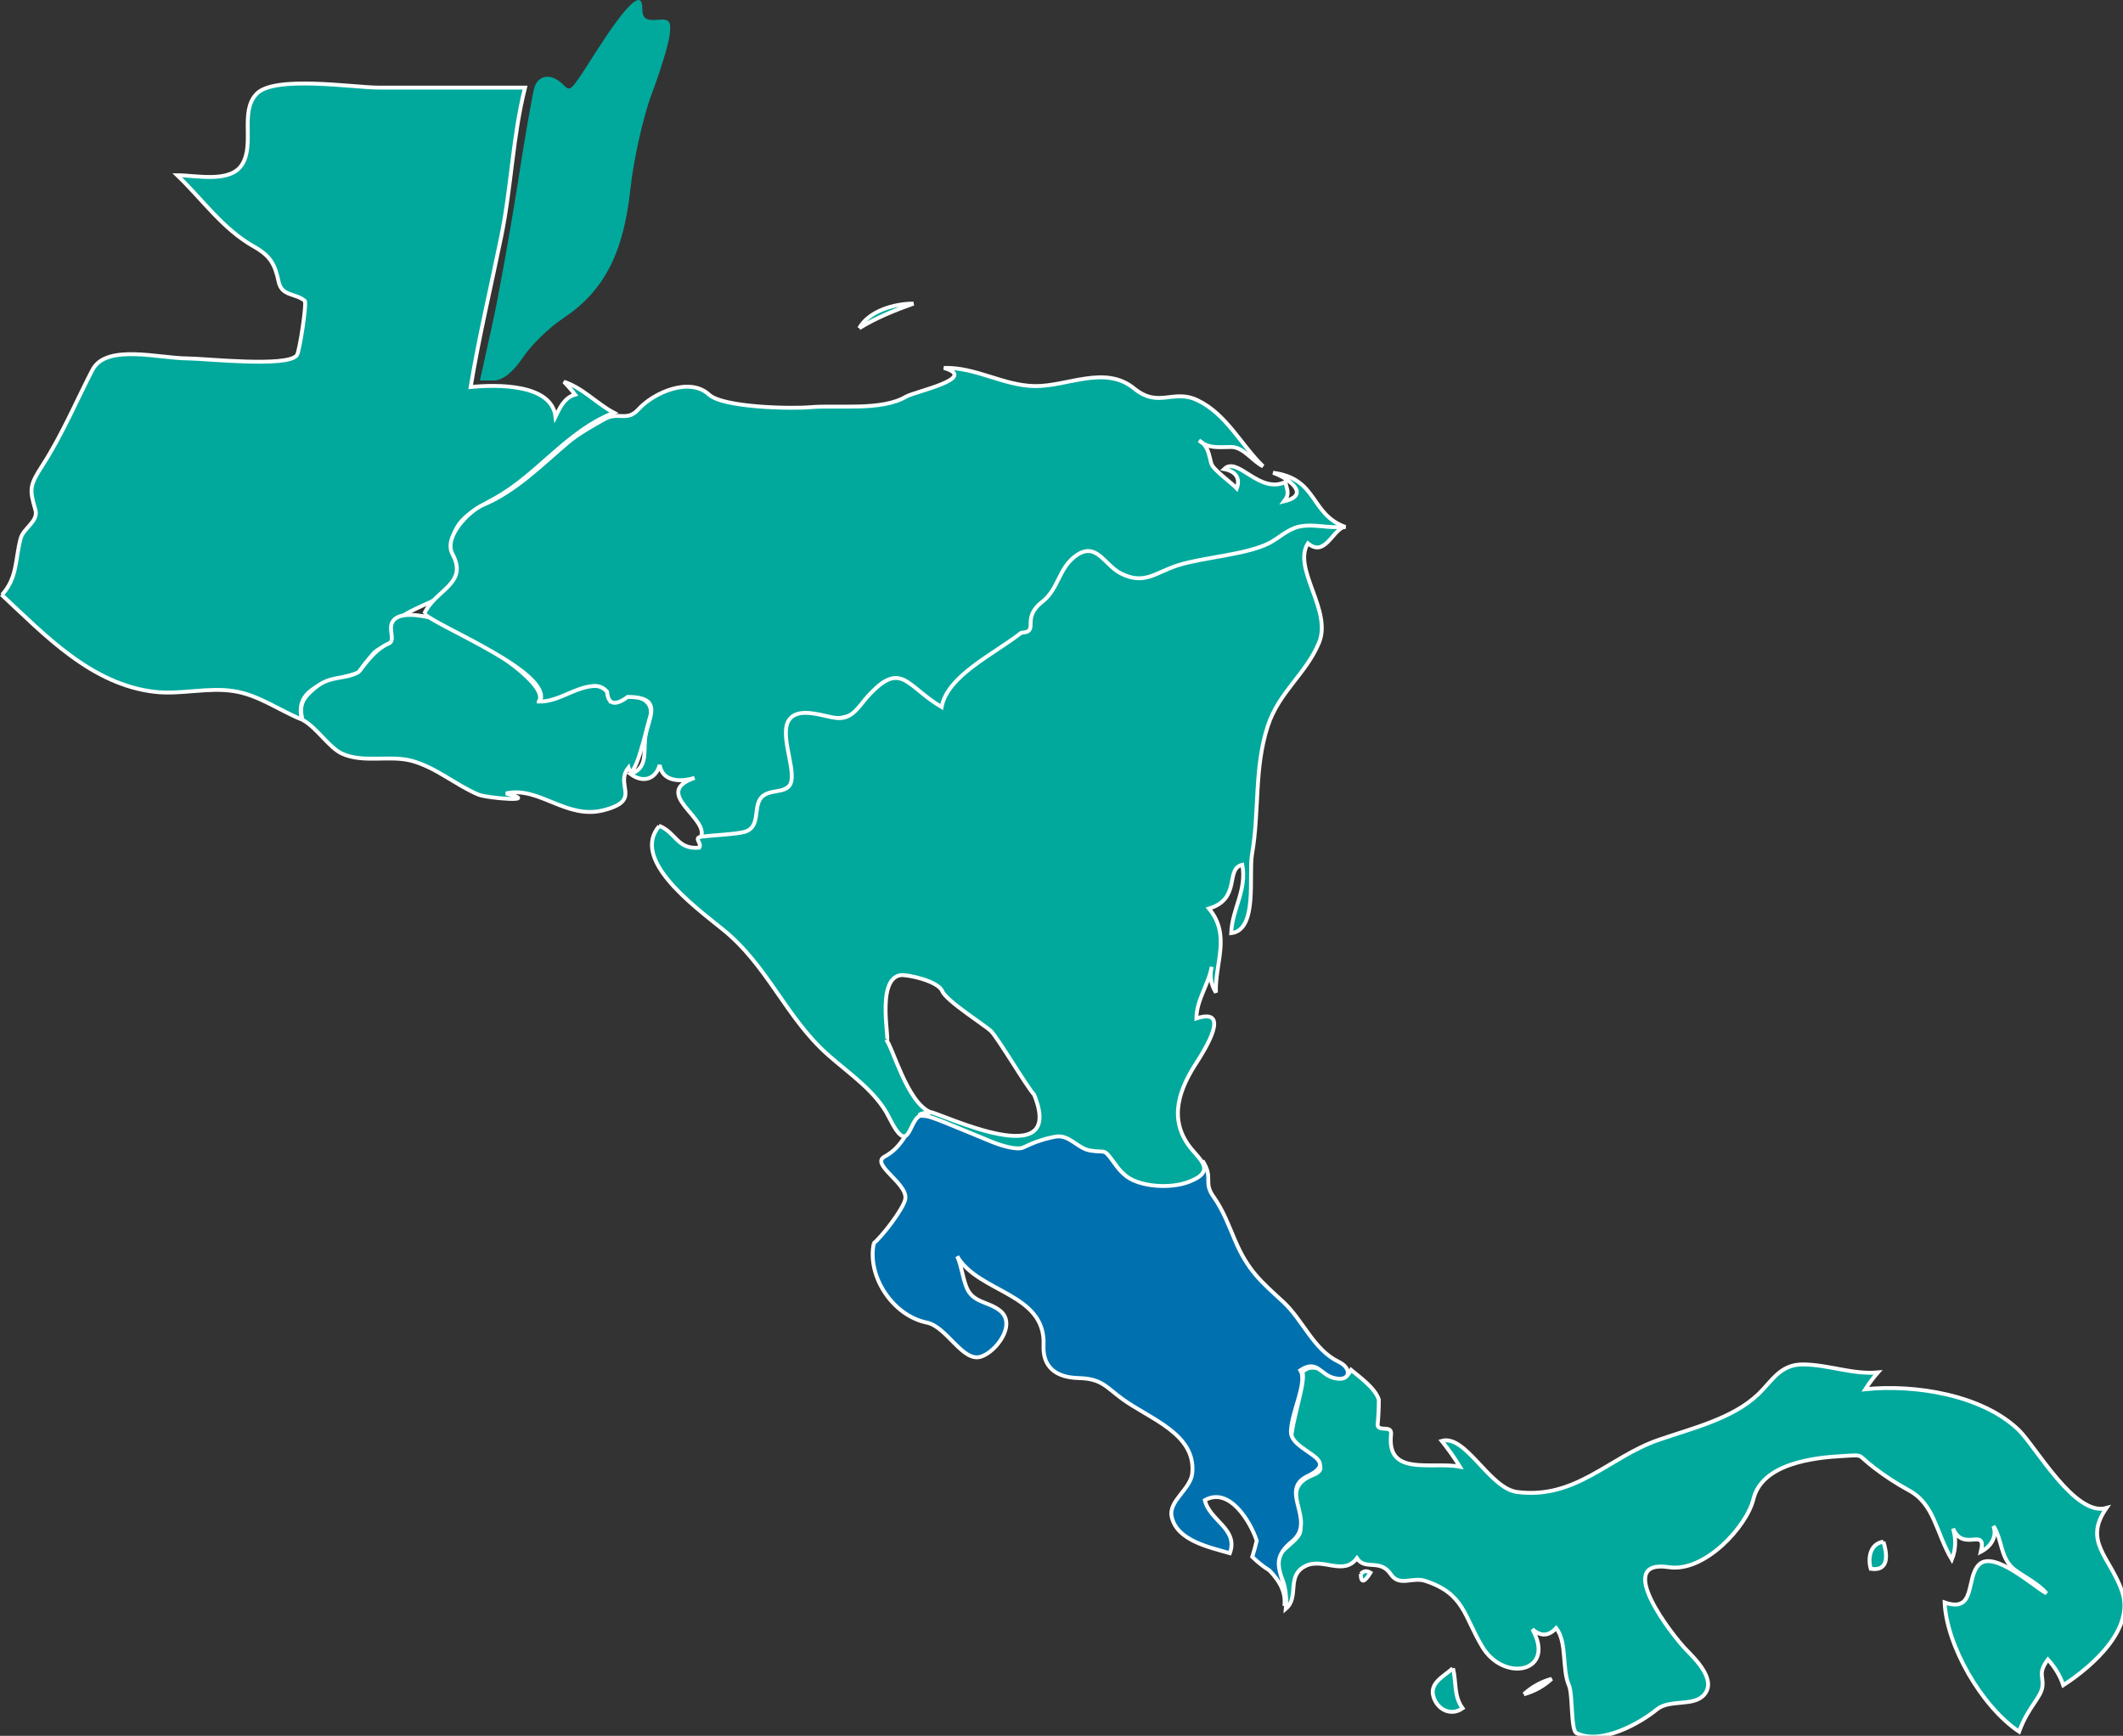 <?xml version="1.0" encoding="UTF-8" standalone="no"?>
<svg xmlns:inkscape="http://www.inkscape.org/namespaces/inkscape" xmlns:sodipodi="http://sodipodi.sourceforge.net/DTD/sodipodi-0.dtd" xmlns="http://www.w3.org/2000/svg" xmlns:svg="http://www.w3.org/2000/svg" width="512" height="418.571" viewBox="0 0 135.467 110.747" version="1.1" id="svg4546" inkscape:version="1.2.2 (b0a8486541, 2022-12-01)" sodipodi:docname="map.svg">
  <rect x="0" y="0" width="135.467" height="110.747" fill="#333333" stroke="none"/>
  <defs id="defs4543"></defs>
  <g inkscape:label="Capa 1" inkscape:groupmode="layer" id="layer1">
    <g id="g5109" transform="matrix(1.252,0,0,1.252,-142.677,-167.84)">
      <path id="gt" class="cls-5" d="m 114.061,164.367 c 0.802,-0.884 0.664,-1.818 0.953,-2.879 0.14,-0.516 0.921,-0.873 0.749,-1.45 -0.31,-1.061 -0.299,-1.241 0.365,-2.273 1.005,-1.548 1.852,-3.545 2.548,-4.866 0.706,-1.341 3.416,-0.577 4.85,-0.577 0.826,0 5.138,0.476 5.567,-0.169 0.14,-0.209 0.513,-2.68 0.397,-2.77 -0.492,-0.397 -1.167,-0.22 -1.328,-0.963 -0.183,-0.844 -0.386,-1.302 -1.23,-1.778 -1.627,-0.913 -2.643,-2.413 -3.94,-3.654 0.984,0 2.741,0.426 3.328,-0.585 0.611,-1.053 -0.14,-2.651 0.706,-3.553 0.9,-0.974 4.948,-0.328 6.242,-0.328 h 7.451 c -0.632,2.492 -0.696,5.054 -1.209,7.564 -0.524,2.561 -1.135,5.112 -1.564,7.694 1.318,-0.13 4.122,-0.18 4.326,1.508 0.214,-0.437 0.439,-0.963 0.995,-1.122 -0.172,-0.228 -0.365,-0.447 -0.566,-0.656 0.984,0.328 1.659,1.111 2.548,1.58 -2.397,0.923 -3.876,3.156 -6.08,4.368 -1.027,0.566 -2.365,1.23 -2.066,2.543 0.204,0.934 0.429,1.569 -0.397,2.262 -0.781,0.664 -2.987,1.072 -2.773,2.125 0.13,0.624 -0.376,0.497 -0.857,0.884 -0.095,0.069 -0.921,1.093 -0.802,1.042 -0.974,0.407 -3.416,0.545 -2.924,2.413 -1.156,-0.466 -2.196,-1.251 -3.469,-1.45 -1.296,-0.209 -2.678,0.18 -3.993,0.04 -3.276,-0.357 -5.665,-2.929 -7.858,-4.964" style="fill:#00a99c;fill-opacity:1;fill-rule:evenodd;stroke:#ffffff;stroke-width:0.198px"></path>
      <g id="pa" style="fill:#00a99c;fill-opacity:1" transform="matrix(0.265,0,0,0.265,113.96,134.061)">
        <path id="path2682" class="cls-4" d="m 245.64,301.93 c -2.59,-2.29 3.97,-5.18 4.41,-7.32 0.89,-4.09 -3.64,-8.52 2.43,-10.96 4.98,-1.99 -4.17,-4.84 -4.17,-6.57 0,-3.53 2.99,-11.86 2.14,-13.25 3.56,-3.26 6.96,4.28 9.39,-0.41 1.86,1.54 4.57,3.45 5.34,5.7 0,1.65 -0.08,3.3 -0.24,4.95 0.32,1.31 2.79,-0.15 2.59,1.76 -0.89,8.14 7.73,5.18 13.23,6.19 -1.05,-1.73 -2.23,-3.38 -3.48,-4.95 4.65,-1.31 9.15,9.16 14.53,9.83 11.29,1.43 17.64,-6.72 27.15,-10.02 6.51,-2.25 14.16,-4.05 19.1,-8.7 2.71,-2.55 4.21,-5.78 8.58,-5.82 4.9,0 9.63,1.99 14.53,1.54 -0.89,1.01 -1.7,2.1 -2.43,3.23 9.55,-0.98 22.5,1.09 29.5,7.84 3.32,3.23 10.8,16.7 16.87,15.01 -4.49,6.42 0.61,9.31 2.99,15.95 2.55,7.17 -5.5,14.37 -11.29,18.12 -0.61,-1.84 -1.62,-3.49 -2.95,-4.95 -1.94,2.66 -0.85,3.08 -1.05,5.14 -0.2,2.14 -2.79,4.01 -4.49,8.74 -7.28,-4.88 -13.96,-16.62 -14.32,-24.84 6.11,2.1 4.01,-4.69 6.6,-7.28 2.87,-2.85 10.48,4.2 12.99,5.52 -1.66,-1.91 -4.01,-3 -6.07,-4.5 -2.87,-2.14 -2.35,-5.7 -4.13,-8.44 0.73,2.1 -0.49,3.94 -2.43,4.95 1.21,-4.99 -3.36,0.23 -5.34,-4.47 0.61,2.03 0.53,4.01 -0.24,5.97 -3.12,-5.29 -3.28,-10.66 -8.34,-13.36 -2.27,-1.24 -4.45,-2.66 -6.47,-4.2 -3.64,-2.74 -1.82,-2.59 -6.03,-2.36 -5.79,0.3 -15.66,1.46 -17.32,8.29 -1.25,5.22 -9.35,14.15 -16.27,13.09 -10.89,-1.65 0.85,13.32 3.28,15.8 1.86,1.91 5.87,5.82 3.6,8.63 -2.02,2.51 -6.68,0.86 -9.19,2.93 -3.28,2.7 -10.84,6.9 -15.46,4.54 -1.09,-0.56 -0.69,-7.43 -1.42,-9.12 -1.42,-3.26 -0.32,-8.29 -2.47,-11.07 -1.46,1.58 -2.95,1.65 -4.57,0.23 4.61,8.25 -5.46,10.32 -9.63,3.38 -3.56,-5.89 -3.44,-10.21 -10.97,-12.68 -2.47,-0.83 -4.98,1.2 -6.64,-1.28 -2.1,-3.08 -4.9,-0.64 -6.51,-3.08 -2.63,3.49 -6.56,-0.19 -9.91,1.5 -3.76,1.88 -1.09,5.93 -3.76,8.22 0.28,-3.04 -0.36,-5.7 -1.62,-7.47" style="fill:#00a99c;fill-opacity:1;fill-rule:evenodd;stroke:#ffffff;stroke-width:0.75px;stroke-miterlimit:3.68"></path>
        <path id="path4792" class="cls-4" d="m 261.71,302.64 c 0,1.8 0.65,1.73 1.86,-0.23 -0.73,-0.45 -1.34,-0.34 -1.86,0.23" style="fill:#00a99c;fill-opacity:1;fill-rule:evenodd;stroke:#ffffff;stroke-width:0.75px;stroke-miterlimit:3.68"></path>
        <path id="path4794" class="cls-4" d="m 279.39,320.8 c -1.7,1.58 -4.57,2.78 -3.68,5.55 0.73,2.29 3.24,3.75 5.58,2.14 -1.74,-2.33 -1.17,-5.14 -1.86,-7.69" style="fill:#00a99c;fill-opacity:1;fill-rule:evenodd;stroke:#ffffff;stroke-width:0.75px;stroke-miterlimit:3.68"></path>
        <path id="path4796" class="cls-4" d="m 293.07,325.79 c 2.06,-0.56 3.84,-1.58 5.34,-2.96 -2.06,0.56 -3.84,1.58 -5.34,2.96" style="fill:#00a99c;fill-opacity:1;fill-rule:evenodd;stroke:#ffffff;stroke-width:0.75px;stroke-miterlimit:3.68"></path>
        <path id="path4802" class="cls-4" d="m 362.22,296.45 c -2.67,0.41 -2.99,3.3 -2.43,5.22 3.76,0.53 3.08,-3.15 2.43,-5.22" style="fill:#00a99c;fill-opacity:1;fill-rule:evenodd;stroke:#ffffff;stroke-width:0.75px;stroke-miterlimit:3.68"></path>
      </g>
      <path id="cr" class="cls-3" d="m 158.461,197.437 c 0.418,-0.318 1.553,-1.786 1.638,-2.283 0.13,-0.794 -1.789,-1.757 -1.061,-2.154 0.857,-0.466 1.082,-1.151 1.67,-2.056 0.235,-0.357 3.061,0.913 3.469,1.101 1.982,0.913 1.722,0.318 3.567,-0.159 0.815,-0.209 1.167,0.953 2.506,0.736 0.601,0.736 0.802,1.429 1.852,1.609 1.318,0.228 3.212,0.278 3.149,-1.021 0.579,0.913 0,1.072 0.579,1.865 0.471,0.664 0.759,1.45 1.072,2.183 0.664,1.558 1.328,2.103 2.453,3.138 1.016,0.934 1.543,2.442 2.836,3.059 0.706,0.339 0.601,1.061 -0.278,0.815 -0.675,-0.188 -0.836,-0.942 -1.68,-0.386 0.376,0.616 -0.45,2.103 -0.482,3.117 -0.032,1.042 2.688,1.389 0.836,2.283 -1.487,0.725 0.513,2.273 -0.781,3.326 -1.434,1.162 -0.085,1.857 -0.386,3.286 0.085,-0.725 -0.257,-1.281 -0.759,-1.807 -0.32,-0.198 -0.611,-0.437 -0.878,-0.696 0.085,-0.278 0.161,-0.545 0.225,-0.823 -0.278,-0.873 -1.36,-2.789 -2.643,-2.064 0.246,1.061 1.722,1.45 1.275,2.701 -1.061,-0.307 -2.709,-0.646 -2.966,-1.865 -0.172,-0.794 0.974,-1.4 1.05,-2.215 0.193,-2.006 -2.162,-2.76 -3.553,-3.773 -0.847,-0.616 -1.061,-1.042 -2.238,-1.072 -1.156,-0.029 -1.841,-0.556 -1.789,-1.677 0.119,-2.662 -3.297,-2.651 -4.4,-4.527 0.225,0.505 0.267,1.053 0.471,1.569 0.32,0.815 1.103,0.714 1.712,1.201 0.847,0.675 -0.161,2.056 -0.942,2.334 -0.953,0.347 -1.757,-1.519 -2.794,-1.728 -1.736,-0.357 -3.051,-2.363 -2.699,-4.03" style="fill:#0071ae;fill-opacity:1;fill-rule:evenodd;stroke:#ffffff;stroke-width:0.198px;stroke-miterlimit:3.68"></path>
      <path id="sv" class="cls-4" d="m 129.38,170.741 c -0.214,-0.794 0.064,-1.151 0.611,-1.609 0.815,-0.696 1.543,-0.418 2.249,-0.833 0.095,-0.061 0.728,-1.122 1.532,-1.45 0.31,-0.13 0.053,-0.585 0.13,-0.942 0.183,-0.783 1.585,-0.476 2.14,-0.339 0.921,0.238 5.911,3.127 5.408,4.188 1.016,0 3.286,-1.746 3.619,0 0.878,-0.537 2.408,-0.188 1.992,0.934 -0.085,0.238 -0.802,3.474 -1.072,2.482 -0.728,0.913 0.738,1.659 -1.275,2.175 -1.905,0.487 -3.297,-1.251 -4.969,-0.855 1.852,0.466 -0.963,0.249 -1.423,0.05 -1.156,-0.497 -2.119,-1.36 -3.352,-1.707 -1.156,-0.318 -2.484,0.13 -3.588,-0.378 -0.654,-0.307 -1.262,-1.302 -1.982,-1.707" style="fill:#00a99c;fill-opacity:1;fill-rule:evenodd;stroke:#ffffff;stroke-width:0.198px;stroke-miterlimit:3.68"></path>
      <g id="hn" transform="matrix(0.265,0,0,0.265,113.96,134.061)">
        <path id="path5978" class="cls-2" d="m 81.59,118.03 c 2.02,-4.65 8.58,-5.7 5.42,-11.52 -1.74,-3.26 3.16,-8.25 5.87,-9.42 6.31,-2.63 11.25,-7.69 16.35,-12.01 2.02,-1.69 4.69,-3.19 7.04,-4.5 2.71,-1.5 4.25,0.56 6.47,-1.84 3.03,-3.34 9.95,-6.27 13.6,-2.89 2.63,2.48 15.62,2.78 19.5,2.44 5.42,-0.45 13.72,0.75 18.41,-2.03 1.66,-0.98 14.12,-3.56 7.28,-5.52 6.11,-0.19 11.37,3.38 17.44,3.49 6.27,0.11 13.52,-4.13 19.14,0.45 4.77,3.9 7.49,0 12.22,2.29 5.54,2.63 8.42,8.67 12.58,12.68 -1.94,-0.9 -3.76,-3.71 -6.11,-3.71 -2.35,0 -4.33,0.38 -6.19,-1.24 1.78,0.94 1.9,2.85 2.35,4.43 0.32,1.16 3.88,3.68 4.9,4.77 0.73,-1.99 -0.24,-3.3 -2.43,-3.71 2.59,-2.59 6.72,4.88 11.78,2.48 0.32,1.65 0.89,2.25 -0.24,3.71 5.42,-1.28 0.49,-4.62 -2.14,-5.48 8.7,1.13 7.04,7.95 13.92,10.43 -4.9,0.79 -9.43,0 -13.76,2.78 -3.76,2.44 -11.53,4.8 -16.15,4.69 -3.64,-0.08 -7,3.53 -10.12,2.66 -2.23,-0.6 -4.29,-1.39 -6.31,-2.44 -0.93,-0.49 -1.01,-2.25 -1.94,-2.4 -5.1,-0.98 -5.62,5.07 -7.45,7.62 -1.17,1.65 -3.24,2.48 -4.29,4.24 -0.57,0.98 0.77,2.66 -0.24,3.34 -3.72,2.51 -15.42,8.59 -17.2,14.33 -8.13,-4.8 -9.75,-9.01 -14.97,-0.83 -3.64,5.67 -14.69,0.45 -14.12,5.44 0.57,4.92 2.91,10.66 -3.36,11.63 -3.32,0.53 -2.75,3.83 -3.64,6 -1.54,3.83 -7.28,2.44 -10.56,2.85 2.43,-3.68 -9.67,-8.7 -1.05,-11.67 -2.63,0.83 -6.19,0.79 -6.72,-2.48 -0.77,2.78 -3.24,3.53 -5.62,1.73 3.2,-0.98 2.59,-4.05 2.79,-6.45 0.24,-3.94 4.13,-8.33 -3.32,-8.37 -2.47,1.8 -3.76,1.46 -3.97,-1.01 -0.77,-0.86 -1.74,-1.24 -2.95,-1.05 -3.48,0.38 -6.43,2.93 -9.95,2.96 2.63,-5.52 -19.55,-14.33 -22.26,-16.88" style="fill:#00a99c;fill-opacity:1;fill-rule:evenodd;stroke:#ffffff;stroke-width:0.75px;stroke-miterlimit:3.68"></path>
        <path id="path6082" class="cls-2" d="m 165.24,63.1 c 3.24,-1.99 6.84,-3.45 10.44,-4.73 -3.76,0 -8.58,1.43 -10.44,4.73" style="fill:#00a99c;fill-opacity:1;fill-rule:evenodd;stroke:#ffffff;stroke-width:0.75px;stroke-miterlimit:3.68"></path>
      </g>
      <path id="ni" class="cls-4" d="m 147.539,176.133 c 0.889,0.347 0.921,1.222 2.056,1.122 0.161,-0.249 -0.331,-0.497 0.13,-0.566 0.471,-0.061 1.746,-0.119 2.172,-0.238 0.931,-0.259 0.341,-1.45 1.005,-1.876 0.492,-0.318 1.262,-0.069 1.392,-0.725 0.151,-0.823 -0.643,-2.511 -0.074,-3.167 0.513,-0.606 1.701,-0.119 2.344,-0.04 0.815,0.101 1.146,-0.566 1.606,-1.082 1.736,-1.905 1.961,-0.545 3.778,0.527 0.299,-1.598 2.622,-2.67 4.059,-3.784 0.974,-0.061 -0.053,-0.704 1.072,-1.58 0.847,-0.656 0.826,-1.728 1.736,-2.363 1.027,-0.714 1.423,0.476 2.26,0.913 1.22,0.624 1.789,-0.061 2.945,-0.418 1.251,-0.397 3.437,-0.527 4.604,-1.111 0.524,-0.267 0.953,-0.725 1.564,-0.855 0.759,-0.159 1.511,0.119 2.27,0 -0.643,0.288 -0.995,1.558 -1.841,0.855 -0.802,1.291 1.251,3.416 0.566,5.064 -0.664,1.598 -2.045,2.511 -2.611,4.249 -0.706,2.164 -0.418,4.329 -0.802,6.522 -0.183,1.061 0.31,3.871 -1.061,4.03 0.042,-1.241 0.802,-2.154 0.566,-3.485 -0.9,0.209 -0.032,1.728 -1.701,2.233 1.135,1.36 0.299,2.77 0.355,4.278 -0.257,-0.407 -0.331,-0.855 -0.214,-1.31 -0.161,0.902 -0.781,1.699 -0.781,2.63 1.831,-0.606 0.386,1.659 0.032,2.215 -0.868,1.32 -1.487,2.86 -0.376,4.318 0.492,0.656 1.423,1.251 -0.074,1.807 -0.878,0.328 -2.376,0.267 -3.138,-0.288 -0.225,-0.18 -0.418,-0.386 -0.579,-0.624 -0.643,-0.873 -0.418,-0.556 -1.275,-0.696 -0.664,-0.108 -1.072,-0.844 -1.789,-0.704 -0.579,0.108 -1.114,0.299 -1.617,0.545 -0.32,0.159 -1.146,-0.101 -1.564,-0.267 -2.151,-0.884 -3.117,-1.31 -3.416,-1.331 -0.151,0 -0.717,-0.061 0.225,-0.209 0.601,0.09 6.969,3.207 5.3,-0.884 -0.341,-0.347 -1.863,-2.918 -2.196,-3.236 -0.32,-0.307 -2.281,-1.54 -2.484,-2.035 -0.214,-0.527 -1.81,-0.863 -2.13,-0.815 -1.318,0.209 -0.46,3.683 -0.728,3.297 0.31,0.299 1.05,3.156 2.228,3.672 -0.161,0 0.042,0.288 -0.278,0.198 -0.847,-0.259 -0.643,2.424 -1.81,0.069 -0.654,-1.32 -2.035,-2.223 -3.127,-3.196 -2.151,-1.916 -3.051,-4.538 -5.363,-6.392 -1.476,-1.191 -4.667,-3.545 -3.223,-5.241" style="fill:#00a99c;fill-opacity:1;fill-rule:evenodd;stroke:#ffffff;stroke-width:0.198px;stroke-miterlimit:3.68"></path>
      <path id="path3183" class="cls-1" d="m 139.027,150.698 c 0.341,-1.529 0.921,-4.776 1.307,-7.218 0.376,-2.442 0.77,-4.686 0.868,-4.985 0.214,-0.624 0.836,-0.704 1.402,-0.18 0.471,0.437 0.32,0.577 1.852,-1.807 1.5,-2.312 2.238,-2.987 2.238,-2.024 0,0.497 0.183,0.635 0.749,0.585 0.643,-0.061 0.738,0.05 0.643,0.794 -0.064,0.476 -0.471,1.818 -0.91,2.979 -0.439,1.162 -0.931,3.365 -1.093,4.895 -0.355,3.257 -1.36,5.173 -3.426,6.543 -0.706,0.466 -1.638,1.371 -2.056,2.006 -0.492,0.736 -1.027,1.162 -1.476,1.162 h -0.706 l 0.611,-2.77 v 0.021 z" style="fill:#00a99c;fill-opacity:1;stroke-width:0.265"></path>
    </g>
  </g>
</svg>

